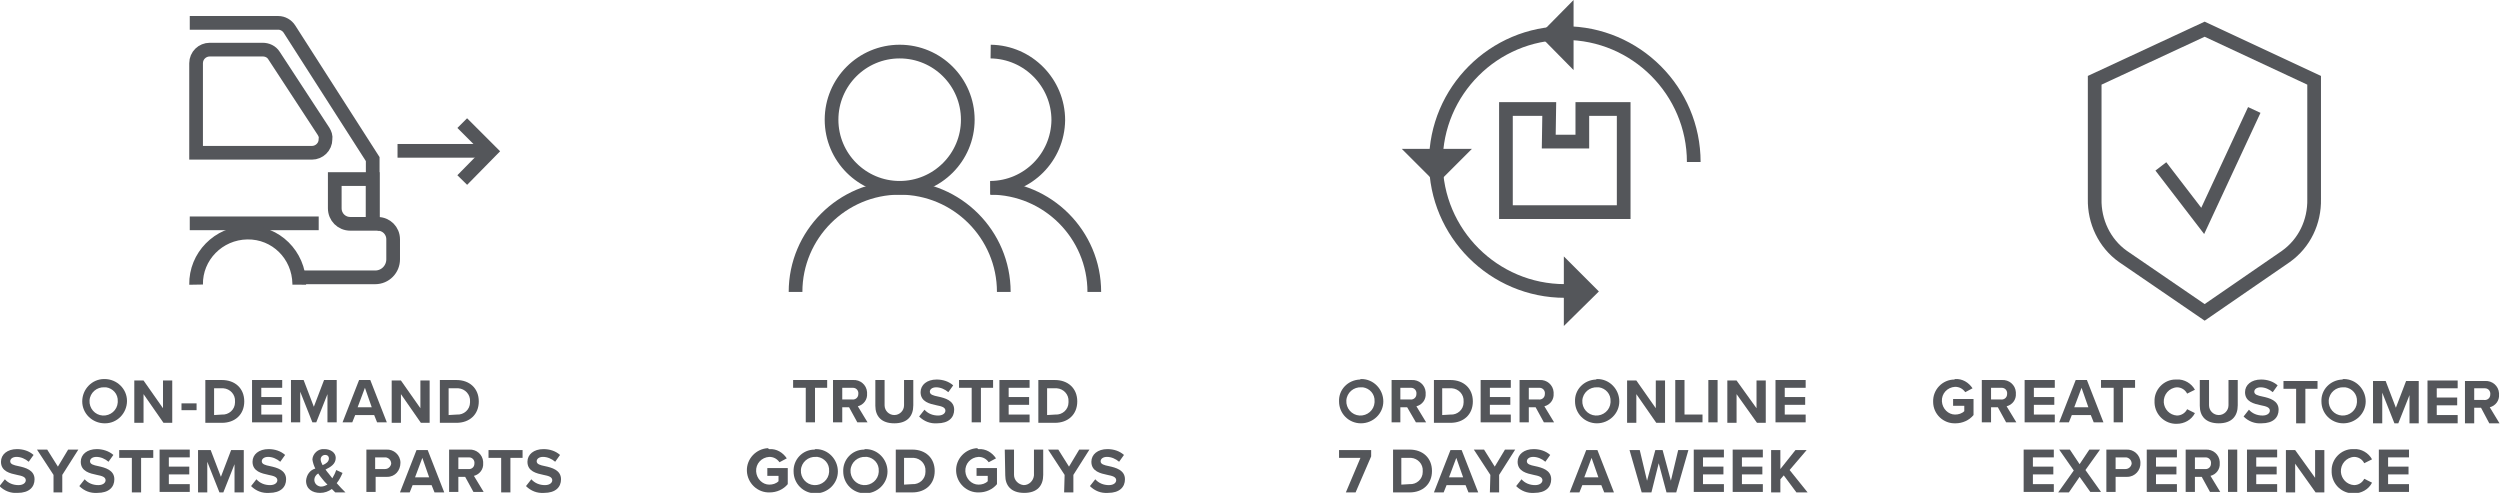<?xml version="1.0" encoding="utf-8"?>
<!-- Generator: Adobe Illustrator 24.1.0, SVG Export Plug-In . SVG Version: 6.00 Build 0)  -->
<svg version="1.1" id="Layer_1" xmlns="http://www.w3.org/2000/svg" xmlns:xlink="http://www.w3.org/1999/xlink" x="0px" y="0px"
	 viewBox="0 0 513.8 101.3" style="enable-background:new 0 0 513.8 101.3;" xml:space="preserve">
<style type="text/css">
	.st0{fill:none;}
	.st1{fill:none;stroke:#54565A;stroke-width:2.814;}
	.st2{fill-rule:evenodd;clip-rule:evenodd;fill:#54565A;}
	.st3{fill:#54565A;}
</style>
<circle class="st0" cx="184.9" cy="24.6" r="14"/>
<circle class="st1" cx="184.9" cy="24.6" r="14"/>
<path class="st1" d="M163.5,60c0-11.8,9.6-21.4,21.4-21.4s21.4,9.6,21.4,21.4"/>
<path class="st1" d="M203.6,10.6c7.7,0.1,13.9,6.4,13.9,14.1c-0.1,7.6-6.2,13.8-13.9,13.9"/>
<path class="st1" d="M203.5,38.6c11.8,0,21.4,9.6,21.4,21.4c0,0,0,0,0,0"/>
<path class="st1" d="M39,4.7h18.2c0.9,0,1.8,0.5,2.3,1.3l17.1,26.7v12.8"/>
<path class="st1" d="M66.5,27L56.3,11.4c-0.5-0.8-1.4-1.2-2.3-1.2H43.1c-1.5,0-2.8,1.2-2.8,2.8c0,0,0,0,0,0v18.4h23.8
	c1.5,0,2.8-1.2,2.8-2.8C67,28,66.8,27.5,66.5,27z"/>
<path class="st1" d="M68.8,36.8h7.8V46H72c-1.8,0-3.2-1.4-3.2-3.2V36.8z"/>
<path class="st1" d="M81.7,31H100"/>
<path class="st1" d="M95,25.3l5.8,5.8L95,37"/>
<path class="st1" d="M77.6,46L77.6,46c1.8,0,3.2,1.4,3.2,3.2v4.1c0,2-1.6,3.7-3.7,3.7H62"/>
<line class="st1" x1="39" y1="45.9" x2="65.5" y2="45.9"/>
<path class="st1" d="M40.3,58.5c-0.1-5.8,4.6-10.6,10.5-10.7s10.6,4.6,10.7,10.5c0,0.1,0,0.1,0,0.2"/>
<path class="st1" d="M318.4,22.4h-8.9v21.2h24.2V22.4h-8.5v6.7h-6.9L318.4,22.4z"/>
<path class="st1" d="M321.6,59.8c-14.6,0-26.5-11.9-26.5-26.5S307,6.8,321.6,6.8s26.5,11.9,26.5,26.5c0,0,0,0,0,0"/>
<polygon class="st2" points="323.4,0 323.4,14.4 316.3,7.2 "/>
<polygon class="st2" points="321.4,67 321.4,52.7 328.6,59.9 "/>
<polygon class="st2" points="288.1,30.6 302.5,30.6 295.3,37.8 "/>
<path class="st1" d="M453.1,64.2l16.7-11.5c3.8-2.7,5.9-7.1,5.8-11.8V16.5L453.1,6l-22.6,10.5v24.4c-0.1,4.6,2,9.1,5.8,11.8
	L453.1,64.2z"/>
<path class="st1" d="M463.3,22.6l-10.6,22.8l-8.6-11.2"/>
<path class="st3" d="M21.5,77.9c2.5,0,4.6,2,4.6,4.5c0,2.5-2,4.6-4.5,4.6c0,0-0.1,0-0.1,0c-2.5,0-4.6-2-4.6-4.5c0-2.5,2-4.6,4.5-4.6
	C21.4,77.9,21.5,77.9,21.5,77.9z M21.5,79.6c-1.6-0.1-3,1.1-3.1,2.7c-0.1,1.6,1.1,3,2.7,3.1c1.6,0.1,3-1.1,3.1-2.7
	c0-0.1,0-0.1,0-0.2c0.1-1.5-1-2.7-2.4-2.9C21.7,79.6,21.6,79.6,21.5,79.6L21.5,79.6z"/>
<path class="st3" d="M29.5,81v5.9h-1.9v-8.7h1.9l4,5.7v-5.7h1.9v8.7h-1.8L29.5,81z"/>
<path class="st3" d="M37.3,82.9h3.1v1.4h-3.1V82.9z"/>
<path class="st3" d="M42.2,78.1h3.4c2.7,0,4.6,1.7,4.6,4.4s-1.9,4.4-4.6,4.4h-3.4V78.1z M45.6,85.2c1.4,0.1,2.7-1,2.7-2.5
	c0-0.1,0-0.2,0-0.2c0.1-1.4-1-2.6-2.4-2.7c-0.1,0-0.2,0-0.4,0H44v5.5L45.6,85.2z"/>
<path class="st3" d="M51.8,78.1H58v1.6h-4.3v1.9h4.2v1.6h-4.2v2H58v1.6h-6.2V78.1z"/>
<path class="st3" d="M67.5,80.5L65,86.8h-0.8l-2.5-6.3v6.3h-1.9v-8.7h2.6l2.1,5.5l2.1-5.5h2.6v8.7h-1.9V80.5z"/>
<path class="st3" d="M76.9,85.3H73l-0.6,1.5h-2l3.4-8.7h2.3l3.4,8.7h-2L76.9,85.3z M73.5,83.7h2.9l-1.4-4L73.5,83.7z"/>
<path class="st3" d="M82.4,81v5.9h-1.9v-8.7h1.9l4,5.7v-5.7h1.9v8.7h-1.8L82.4,81z"/>
<path class="st3" d="M90.4,78.1h3.4c2.7,0,4.6,1.7,4.6,4.4s-1.9,4.4-4.6,4.4h-3.4V78.1z M93.9,85.2c1.4,0.1,2.7-1,2.7-2.5
	c0-0.1,0-0.2,0-0.2c0.1-1.4-1-2.6-2.4-2.7c-0.1,0-0.3,0-0.4,0h-1.6v5.5L93.9,85.2z"/>
<path class="st3" d="M1,98.5c0.7,0.8,1.7,1.2,2.8,1.2c1,0,1.5-0.5,1.5-1c0-0.7-0.8-0.9-1.8-1.1c-1.4-0.3-3.3-0.7-3.3-2.7
	c0-1.5,1.3-2.6,3.3-2.6c1.3,0,2.5,0.4,3.4,1.2l-1,1.4c-0.7-0.6-1.6-1-2.5-1c-0.8,0-1.3,0.4-1.3,0.9c0,0.6,0.7,0.8,1.7,1
	c1.4,0.3,3.3,0.8,3.3,2.7c0,1.6-1.1,2.8-3.5,2.8c-1.4,0.1-2.7-0.4-3.7-1.4L1,98.5z"/>
<path class="st3" d="M11,97.6l-3.4-5.2h2.1l2.2,3.5l2.1-3.5h2.1l-3.3,5.2v3.6H11V97.6z"/>
<path class="st3" d="M17.4,98.5c0.7,0.8,1.7,1.2,2.8,1.2c1,0,1.5-0.5,1.5-1c0-0.7-0.8-0.9-1.8-1.1c-1.4-0.3-3.3-0.7-3.3-2.7
	c0-1.5,1.3-2.6,3.3-2.6c1.2,0,2.5,0.4,3.4,1.2l-1,1.4c-0.7-0.6-1.6-1-2.5-1c-0.8,0-1.3,0.4-1.3,0.9c0,0.6,0.7,0.8,1.7,1
	c1.4,0.3,3.3,0.8,3.3,2.7c0,1.6-1.1,2.8-3.5,2.8c-1.4,0.1-2.7-0.4-3.7-1.4L17.4,98.5z"/>
<path class="st3" d="M27.1,94.1h-2.6v-1.6h7v1.6h-2.5v7.1h-1.9V94.1z"/>
<path class="st3" d="M32.8,92.4h6.2V94h-4.3v1.9h4.2v1.6h-4.2v2h4.3v1.6h-6.2V92.4z"/>
<path class="st3" d="M48.4,94.9l-2.5,6.3h-0.8l-2.5-6.3v6.3h-1.9v-8.7h2.6l2.1,5.5l2.1-5.5h2.6v8.7h-1.9V94.9z"/>
<path class="st3" d="M52.7,98.5c0.7,0.8,1.7,1.2,2.8,1.2c1,0,1.5-0.5,1.5-1c0-0.7-0.8-0.9-1.8-1.1c-1.4-0.3-3.3-0.7-3.3-2.7
	c0-1.5,1.3-2.6,3.3-2.6c1.3,0,2.5,0.4,3.4,1.2l-1,1.4c-0.7-0.6-1.6-1-2.5-1c-0.8,0-1.3,0.4-1.3,0.9c0,0.6,0.7,0.8,1.7,1
	c1.4,0.3,3.3,0.8,3.3,2.7c0,1.6-1.1,2.8-3.5,2.8c-1.4,0.1-2.7-0.4-3.7-1.4L52.7,98.5z"/>
<path class="st3" d="M71,101.2h-2.1c-0.2-0.2-0.4-0.4-0.7-0.7c-0.7,0.5-1.5,0.8-2.4,0.8c-1.6,0-2.9-0.8-2.9-2.5
	c0.1-1.2,0.8-2.2,1.9-2.5c-0.3-0.6-0.5-1.2-0.6-1.9c0.1-1.2,1.2-2.2,2.4-2.1c0,0,0.1,0,0.1,0c1.2,0,2.3,0.7,2.3,1.8
	c0,1.3-1.1,1.9-2.1,2.4c0.3,0.4,0.5,0.7,0.7,0.9c0.2,0.3,0.5,0.6,0.7,0.9c0.3-0.5,0.6-1.1,0.8-1.7l1.3,0.6c-0.3,0.7-0.7,1.5-1.2,2.1
	C69.8,100,70.4,100.6,71,101.2z M67.3,99.6c-0.4-0.4-0.8-0.8-1-1.1c-0.3-0.4-0.6-0.7-0.9-1.2c-0.5,0.3-0.8,0.8-0.8,1.3
	c0,0.7,0.5,1.3,1.3,1.4c0,0,0.1,0,0.1,0C66.5,100,66.9,99.8,67.3,99.6z M66.3,95.6c0.7-0.3,1.3-0.7,1.3-1.4c0-0.4-0.3-0.7-0.7-0.7
	c0,0-0.1,0-0.1,0c-0.5,0-0.9,0.4-0.9,0.9c0,0,0,0,0,0C65.9,94.8,66.1,95.2,66.3,95.6z"/>
<path class="st3" d="M75.3,92.4h4.1c1.5-0.1,2.9,1.1,2.9,2.7S81.2,98,79.6,98c-0.1,0-0.2,0-0.2,0h-2.2v3.1h-1.9V92.4z M79.1,94h-2
	v2.4h2c0.7,0,1.2-0.5,1.3-1.1c0-0.7-0.5-1.2-1.1-1.3C79.2,94,79.2,94,79.1,94z"/>
<path class="st3" d="M88.7,99.7h-3.9l-0.6,1.5h-2l3.4-8.7h2.3l3.4,8.7h-2L88.7,99.7z M85.3,98.1h2.9l-1.4-4L85.3,98.1z"/>
<path class="st3" d="M95.6,98h-1.4v3.1h-1.9v-8.7h4.1c1.5-0.1,2.8,1,2.9,2.5c0,0.1,0,0.2,0,0.3c0.1,1.2-0.7,2.3-1.9,2.6l2,3.3h-2.1
	L95.6,98z M96.2,94h-2v2.4h2c0.7,0.1,1.3-0.4,1.3-1.1c0.1-0.7-0.4-1.3-1.1-1.3C96.3,94,96.2,94,96.2,94z"/>
<path class="st3" d="M103,94.1h-2.6v-1.6h7v1.6h-2.5v7.1H103L103,94.1z"/>
<path class="st3" d="M109.2,98.5c0.7,0.8,1.7,1.2,2.8,1.2c1,0,1.5-0.5,1.5-1c0-0.7-0.8-0.9-1.8-1.1c-1.4-0.3-3.3-0.7-3.3-2.7
	c0-1.5,1.3-2.6,3.3-2.6c1.3,0,2.5,0.4,3.4,1.2l-1,1.4c-0.7-0.6-1.6-1-2.5-1c-0.8,0-1.3,0.4-1.3,0.9c0,0.6,0.7,0.8,1.7,1
	c1.4,0.3,3.3,0.8,3.3,2.7c0,1.6-1.1,2.8-3.5,2.8c-1.4,0.1-2.7-0.4-3.7-1.4L109.2,98.5z"/>
<path class="st3" d="M165.6,79.7h-2.6v-1.6h7v1.6h-2.5v7.1h-1.9V79.7z"/>
<path class="st3" d="M174.5,83.7h-1.4v3.1h-1.9v-8.7h4.1c1.5-0.1,2.8,1,2.9,2.5c0,0.1,0,0.2,0,0.3c0.1,1.2-0.7,2.3-1.9,2.6l2,3.3
	h-2.1L174.5,83.7z M175.1,79.7h-2v2.4h2c0.7,0.1,1.3-0.4,1.3-1.1c0.1-0.7-0.4-1.3-1.1-1.3C175.3,79.7,175.2,79.7,175.1,79.7z"/>
<path class="st3" d="M179.9,78.1h1.9v5.2c0,1.1,0.9,2,2,2c1.1,0,2-0.9,2-2c0,0,0,0,0,0v-5.2h1.9v5.2c0,2.2-1.2,3.7-3.9,3.7
	c-2.7,0-3.9-1.5-3.9-3.6L179.9,78.1z"/>
<path class="st3" d="M190,84.2c0.7,0.8,1.7,1.2,2.8,1.2c1,0,1.5-0.5,1.5-1c0-0.7-0.8-0.9-1.8-1.1c-1.4-0.3-3.3-0.7-3.3-2.7
	c0-1.5,1.3-2.6,3.3-2.6c1.3,0,2.5,0.4,3.4,1.2l-1,1.4c-0.7-0.6-1.6-1-2.5-1c-0.8,0-1.3,0.4-1.3,0.9c0,0.6,0.7,0.8,1.7,1
	c1.4,0.3,3.3,0.8,3.3,2.7c0,1.6-1.1,2.8-3.5,2.8c-1.4,0.1-2.7-0.4-3.7-1.4L190,84.2z"/>
<path class="st3" d="M199.7,79.7h-2.6v-1.6h7v1.6h-2.5v7.1h-1.9L199.7,79.7z"/>
<path class="st3" d="M205.4,78.1h6.2v1.6h-4.3v1.9h4.2v1.6h-4.2v2h4.3v1.6h-6.2V78.1z"/>
<path class="st3" d="M213.4,78.1h3.4c2.7,0,4.6,1.7,4.6,4.4s-1.9,4.4-4.6,4.4h-3.4V78.1z M216.9,85.2c1.4,0.1,2.7-1,2.7-2.5
	c0-0.1,0-0.2,0-0.2c0.1-1.4-1-2.6-2.4-2.7c-0.1,0-0.3,0-0.4,0h-1.6v5.5L216.9,85.2z"/>
<path class="st3" d="M158.1,92.3c1.5-0.1,2.8,0.7,3.6,1.9l-1.5,0.8c-0.5-0.7-1.2-1.1-2.1-1.1c-1.6,0.1-2.8,1.4-2.7,3
	c0.1,1.5,1.3,2.7,2.7,2.7c0.7,0,1.4-0.2,1.9-0.7v-1.1h-2.3v-1.6h4.2v3.3c-0.9,1.1-2.3,1.7-3.7,1.7c-2.5,0.1-4.6-1.9-4.7-4.4
	c-0.1-2.5,1.9-4.6,4.4-4.7C157.9,92.3,158,92.3,158.1,92.3L158.1,92.3z"/>
<path class="st3" d="M167.7,92.3c2.5,0,4.5,2.1,4.5,4.6s-2.1,4.5-4.6,4.5c-2.5,0-4.5-2-4.5-4.5c-0.1-2.4,1.8-4.5,4.3-4.5
	C167.5,92.3,167.6,92.3,167.7,92.3z M167.7,93.9c-1.6-0.1-3,1.1-3.1,2.7c-0.1,1.6,1.1,3,2.7,3.1c1.6,0.1,3-1.1,3.1-2.7
	c0-0.1,0-0.1,0-0.2c0.1-1.5-1-2.7-2.4-2.9C167.9,93.9,167.8,93.9,167.7,93.9z"/>
<path class="st3" d="M177.9,92.3c2.5,0,4.5,2.1,4.5,4.6c0,2.5-2.1,4.5-4.6,4.5c-2.5,0-4.5-2-4.5-4.5c-0.1-2.4,1.8-4.5,4.3-4.5
	C177.7,92.3,177.8,92.3,177.9,92.3z M177.9,93.9c-1.6-0.1-3,1.1-3.1,2.7c-0.1,1.6,1.1,3,2.7,3.1c1.6,0.1,3-1.1,3.1-2.7
	c0-0.1,0-0.1,0-0.2c0.1-1.5-1-2.7-2.4-2.9C178.1,93.9,178,93.9,177.9,93.9z"/>
<path class="st3" d="M184.1,92.4h3.4c2.7,0,4.6,1.7,4.6,4.4s-1.9,4.4-4.6,4.4h-3.4V92.4z M187.5,99.5c1.4,0.1,2.7-1,2.7-2.5
	c0-0.1,0-0.2,0-0.2c0.1-1.4-1-2.6-2.4-2.7c-0.1,0-0.3,0-0.4,0h-1.6v5.5L187.5,99.5z"/>
<path class="st3" d="M201.1,92.3c1.5-0.1,2.8,0.7,3.6,1.9l-1.5,0.8c-0.5-0.7-1.2-1.1-2.1-1.1c-1.6,0.1-2.8,1.4-2.7,3
	c0.1,1.5,1.3,2.7,2.7,2.7c0.7,0,1.4-0.2,1.9-0.7v-1.1h-2.3v-1.6h4.2v3.3c-0.9,1.1-2.3,1.7-3.7,1.7c-2.5,0.1-4.6-1.9-4.7-4.4
	c-0.1-2.5,1.9-4.6,4.4-4.7C200.9,92.3,201,92.3,201.1,92.3L201.1,92.3z"/>
<path class="st3" d="M206.5,92.4h1.9v5.2c0,1.1,0.9,2,2,2.1c1.1,0,2-0.9,2.1-2c0,0,0-0.1,0-0.1v-5.2h1.9v5.2c0,2.2-1.2,3.7-3.9,3.7
	c-2.7,0-3.9-1.5-3.9-3.6L206.5,92.4z"/>
<path class="st3" d="M218.8,97.6l-3.4-5.2h2.1l2.2,3.5l2.1-3.5h2.1l-3.3,5.2v3.6h-1.9L218.8,97.6z"/>
<path class="st3" d="M225.1,98.5c0.7,0.8,1.7,1.2,2.8,1.2c1,0,1.5-0.5,1.5-1c0-0.7-0.8-0.9-1.8-1.1c-1.4-0.3-3.3-0.7-3.3-2.7
	c0-1.5,1.3-2.6,3.3-2.6c1.3,0,2.5,0.4,3.4,1.2l-1,1.4c-0.7-0.6-1.6-1-2.5-1c-0.8,0-1.3,0.4-1.3,0.9c0,0.6,0.7,0.8,1.7,1
	c1.4,0.3,3.3,0.8,3.3,2.7c0,1.6-1.1,2.8-3.5,2.8c-1.4,0.1-2.7-0.4-3.7-1.4L225.1,98.5z"/>
<path class="st3" d="M279.8,77.9c2.5,0,4.5,2.1,4.5,4.6s-2.1,4.5-4.6,4.5c-2.5,0-4.5-2-4.5-4.5c-0.1-2.4,1.8-4.4,4.3-4.5
	C279.6,77.9,279.7,77.9,279.8,77.9z M279.8,79.6c-1.6-0.1-3,1.1-3.1,2.7c-0.1,1.6,1.1,3,2.7,3.1c1.6,0.1,3-1.1,3.1-2.7
	c0-0.1,0-0.1,0-0.2c0.1-1.5-1-2.7-2.4-2.9C280,79.6,279.9,79.6,279.8,79.6L279.8,79.6z"/>
<path class="st3" d="M289.2,83.7h-1.4v3.1H286v-8.7h4.1c1.5-0.1,2.8,1,2.9,2.5c0,0.1,0,0.2,0,0.3c0.1,1.2-0.7,2.3-1.9,2.6l2,3.3
	h-2.1L289.2,83.7z M289.8,79.7h-2v2.4h2c0.7,0.1,1.3-0.4,1.3-1.1c0.1-0.7-0.4-1.3-1.1-1.3C289.9,79.7,289.9,79.7,289.8,79.7z"/>
<path class="st3" d="M294.7,78.1h3.4c2.7,0,4.6,1.7,4.6,4.4s-1.9,4.4-4.6,4.4h-3.4V78.1z M298.1,85.2c1.4,0.1,2.7-1,2.7-2.5
	c0-0.1,0-0.2,0-0.2c0.1-1.4-1-2.6-2.4-2.7c-0.1,0-0.2,0-0.4,0h-1.6v5.5L298.1,85.2z"/>
<path class="st3" d="M304.3,78.1h6.2v1.6h-4.3v1.9h4.2v1.6h-4.2v2h4.3v1.6h-6.2V78.1z"/>
<path class="st3" d="M315.6,83.7h-1.4v3.1h-1.9v-8.7h4.1c1.5-0.1,2.8,1,2.9,2.5c0,0.1,0,0.2,0,0.3c0.1,1.2-0.7,2.3-1.9,2.6l2,3.3
	h-2.1L315.6,83.7z M316.2,79.7h-2v2.4h2c0.7,0.1,1.3-0.4,1.3-1.1c0.1-0.7-0.4-1.3-1.1-1.3C316.3,79.7,316.2,79.7,316.2,79.7z"/>
<path class="st3" d="M328.3,77.9c2.5,0,4.5,2.1,4.5,4.6s-2.1,4.5-4.6,4.5c-2.5,0-4.5-2-4.5-4.5c-0.1-2.4,1.8-4.4,4.3-4.5
	C328.1,77.9,328.2,77.9,328.3,77.9z M328.3,79.6c-1.6-0.1-3,1.1-3.1,2.7c-0.1,1.6,1.1,3,2.7,3.1c1.6,0.1,3-1.1,3.1-2.7
	c0-0.1,0-0.1,0-0.2c0.1-1.5-1-2.7-2.4-2.9C328.4,79.6,328.3,79.6,328.3,79.6L328.3,79.6z"/>
<path class="st3" d="M336.3,81v5.9h-1.9v-8.7h1.9l4,5.7v-5.7h1.9v8.7h-1.8L336.3,81z"/>
<path class="st3" d="M344.3,78.1h1.9v7.1h3.7v1.6h-5.6V78.1z"/>
<path class="st3" d="M351.1,78.1h1.9v8.7h-1.9V78.1z"/>
<path class="st3" d="M356.9,81v5.9H355v-8.7h1.9l4.1,5.7v-5.7h1.9v8.7h-1.8L356.9,81z"/>
<path class="st3" d="M364.9,78.1h6.2v1.6h-4.3v1.9h4.2v1.6h-4.2v2h4.3v1.6h-6.2V78.1z"/>
<path class="st3" d="M279.6,94.1h-4.4v-1.6h6.6v1.3l-3.2,7.4h-2L279.6,94.1z"/>
<path class="st3" d="M286.3,92.4h3.4c2.7,0,4.6,1.7,4.6,4.4s-1.9,4.4-4.6,4.4h-3.4V92.4z M289.7,99.5c1.4,0.1,2.7-1,2.7-2.5
	c0-0.1,0-0.2,0-0.2c0.1-1.4-1-2.6-2.4-2.7c-0.1,0-0.3,0-0.4,0h-1.6v5.5L289.7,99.5z"/>
<path class="st3" d="M301.2,99.7h-3.9l-0.6,1.5h-2l3.4-8.7h2.3l3.4,8.7h-2L301.2,99.7z M297.8,98.1h2.9l-1.4-4L297.8,98.1z"/>
<path class="st3" d="M306.3,97.6l-3.4-5.2h2.1l2.2,3.5l2.1-3.5h2.1l-3.3,5.2v3.6h-1.9L306.3,97.6z"/>
<path class="st3" d="M312.7,98.5c0.7,0.8,1.7,1.2,2.8,1.2c1,0,1.5-0.5,1.5-1c0-0.7-0.8-0.9-1.8-1.1c-1.4-0.3-3.3-0.7-3.3-2.7
	c0-1.5,1.3-2.6,3.3-2.6c1.3,0,2.5,0.4,3.4,1.2l-1,1.4c-0.7-0.6-1.6-1-2.5-1c-0.8,0-1.3,0.4-1.3,0.9c0,0.6,0.7,0.8,1.7,1
	c1.4,0.3,3.3,0.8,3.3,2.7c0,1.6-1.1,2.8-3.5,2.8c-1.4,0.1-2.7-0.4-3.7-1.4L312.7,98.5z"/>
<path class="st3" d="M329.1,99.7h-3.9l-0.6,1.5h-2l3.4-8.7h2.3l3.4,8.7h-2L329.1,99.7z M325.6,98.1h2.9l-1.4-4L325.6,98.1z"/>
<path class="st3" d="M340.9,95.2l-1.5,6h-2l-2.5-8.7h2.1l1.5,6.3l1.7-6.3h1.5l1.7,6.3l1.5-6.3h2.1l-2.5,8.7h-2L340.9,95.2z"/>
<path class="st3" d="M348.1,92.4h6.2V94h-4.3v1.9h4.2v1.6h-4.2v2h4.3v1.6h-6.2V92.4z"/>
<path class="st3" d="M356.1,92.4h6.2V94h-4.3v1.9h4.2v1.6h-4.2v2h4.3v1.6h-6.2V92.4z"/>
<path class="st3" d="M366.6,97.7l-0.7,0.8v2.7h-1.9v-8.7h1.9v3.9l3.1-3.9h2.3l-3.5,4.1l3.7,4.6h-2.3L366.6,97.7z"/>
<g>
	<path class="st3" d="M415.9,92.4h6.2V94h-4.3v1.9h4.2v1.6h-4.2v2h4.3v1.6h-6.2V92.4z"/>
	<path class="st3" d="M427.4,98l-2.2,3.2H423l3.2-4.5l-3-4.3h2.2l2,3l2-3h2.2l-3,4.2l3.2,4.5h-2.2L427.4,98z"/>
	<path class="st3" d="M432.9,92.4h4.1c1.5-0.1,2.9,1.1,2.9,2.7c0.1,1.5-1.1,2.9-2.7,2.9c-0.1,0-0.2,0-0.2,0h-2.2v3.1h-1.9V92.4z
		 M436.8,94h-2v2.4h2c0.7,0,1.2-0.5,1.3-1.1c0-0.7-0.5-1.2-1.1-1.3C436.9,94,436.8,94,436.8,94z"/>
	<path class="st3" d="M441.2,92.4h6.2V94h-4.3v1.9h4.2v1.6h-4.2v2h4.3v1.6h-6.2L441.2,92.4z"/>
	<path class="st3" d="M452.5,98h-1.4v3.1h-1.9v-8.7h4.1c1.5-0.1,2.8,1,2.9,2.5c0,0.1,0,0.2,0,0.3c0.1,1.2-0.7,2.3-1.9,2.6l2,3.3
		h-2.1L452.5,98z M453.1,94h-2v2.4h2c0.7,0.1,1.3-0.4,1.3-1.1c0.1-0.7-0.4-1.3-1.1-1.3C453.2,94,453.1,94,453.1,94L453.1,94z"/>
	<path class="st3" d="M457.9,92.4h1.9v8.7h-1.9V92.4z"/>
	<path class="st3" d="M461.8,92.4h6.2V94h-4.3v1.9h4.2v1.6h-4.2v2h4.3v1.6h-6.2V92.4z"/>
	<path class="st3" d="M471.7,95.3v5.9h-1.9v-8.7h1.9l4.1,5.7v-5.7h1.9v8.7h-1.8L471.7,95.3z"/>
	<path class="st3" d="M479.2,96.8c-0.1-2.4,1.9-4.5,4.3-4.5c0.1,0,0.2,0,0.3,0c1.5-0.1,3,0.8,3.7,2.1l-1.6,0.8
		c-0.4-0.8-1.2-1.3-2.1-1.3c-1.6,0.1-2.8,1.5-2.7,3.1c0.1,1.4,1.2,2.6,2.7,2.7c0.9,0,1.7-0.5,2.1-1.3l1.6,0.8
		c-0.7,1.4-2.2,2.2-3.7,2.2c-2.4,0.1-4.5-1.8-4.6-4.3C479.2,97,479.2,96.9,479.2,96.8z"/>
	<path class="st3" d="M488.9,92.4h6.2V94h-4.3v1.9h4.2v1.6h-4.2v2h4.3v1.6h-6.2V92.4z"/>
</g>
<g>
	<path class="st3" d="M401.8,77.9c1.5-0.1,2.8,0.7,3.6,1.9l-1.5,0.8c-0.5-0.7-1.2-1.1-2.1-1.1c-1.6,0.1-2.8,1.4-2.7,3
		c0.1,1.5,1.3,2.7,2.7,2.7c0.7,0,1.4-0.2,1.9-0.7v-1.1h-2.3V82h4.2v3.3c-0.9,1.1-2.3,1.7-3.7,1.7c-2.5,0.1-4.6-1.9-4.6-4.4
		c-0.1-2.5,1.9-4.6,4.4-4.6C401.7,77.9,401.8,77.9,401.8,77.9L401.8,77.9z"/>
	<path class="st3" d="M410.6,83.7h-1.4v3.1h-1.9v-8.7h4.1c1.5-0.1,2.8,1,2.9,2.5c0,0.1,0,0.2,0,0.3c0.1,1.2-0.7,2.3-1.9,2.6l2,3.3
		h-2.1L410.6,83.7z M411.2,79.7h-2v2.4h2c0.7,0.1,1.3-0.4,1.3-1.1c0.1-0.7-0.4-1.3-1.1-1.3C411.3,79.7,411.3,79.7,411.2,79.7z"/>
	<path class="st3" d="M416.1,78.1h6.2v1.6h-4.3v1.9h4.2v1.6h-4.2v2h4.3v1.6h-6.2V78.1z"/>
	<path class="st3" d="M429.7,85.3h-3.9l-0.6,1.5h-2l3.4-8.7h2.3l3.4,8.7h-2L429.7,85.3z M426.3,83.7h2.9l-1.4-4L426.3,83.7z"/>
	<path class="st3" d="M434.4,79.7h-2.6v-1.6h7v1.6h-2.5v7.1h-1.9L434.4,79.7z"/>
	<path class="st3" d="M498.9,78.2h6.2v1.6h-4.3v1.9h4.2v1.6h-4.2v2h4.3V87h-6.2V78.2z"/>
	<path class="st3" d="M495.4,80.7l-2.5,6.3h-0.8l-2.5-6.3V87h-1.9v-8.7h2.6l2.1,5.5l2.1-5.5h2.6V87h-1.9V80.7z"/>
	<path class="st3" d="M452.1,78.1h1.9v5.2c0,1.1,0.9,2,2,2c1.1,0,2-0.9,2-2c0,0,0,0,0,0v-5.2h1.9v5.2c0,2.2-1.2,3.7-3.9,3.7
		c-2.7,0-3.9-1.5-3.9-3.6L452.1,78.1z"/>
	<path class="st3" d="M462.2,84.2c0.7,0.8,1.7,1.2,2.8,1.2c1,0,1.5-0.5,1.5-1c0-0.7-0.8-0.9-1.8-1.1c-1.4-0.3-3.3-0.7-3.3-2.7
		c0-1.5,1.3-2.6,3.3-2.6c1.3,0,2.5,0.4,3.4,1.2l-1,1.4c-0.7-0.6-1.6-1-2.5-1c-0.8,0-1.3,0.4-1.3,0.9c0,0.6,0.7,0.8,1.7,1
		c1.4,0.3,3.3,0.8,3.3,2.7c0,1.6-1.1,2.8-3.5,2.8c-1.4,0.1-2.7-0.4-3.7-1.4L462.2,84.2z"/>
	<path class="st3" d="M471.9,79.9h-2.6v-1.6h7v1.6h-2.5V87h-1.9L471.9,79.9z"/>
	<path class="st3" d="M481.7,77.9c2.5,0,4.5,2.1,4.5,4.6s-2.1,4.5-4.6,4.5c-2.5,0-4.5-2-4.5-4.5c-0.1-2.4,1.8-4.4,4.3-4.5
		C481.5,77.9,481.6,77.9,481.7,77.9z M481.7,79.6c-1.6-0.1-3,1.1-3.1,2.7c-0.1,1.6,1.1,3,2.7,3.1c1.6,0.1,3-1.1,3.1-2.7
		c0-0.1,0-0.1,0-0.2c0.1-1.5-1-2.7-2.4-2.9C481.8,79.6,481.8,79.6,481.7,79.6L481.7,79.6z"/>
	<path class="st3" d="M509.9,83.8h-1.4V87h-1.9v-8.7h4.1c1.5-0.1,2.8,1,2.9,2.5c0,0.1,0,0.2,0,0.3c0.1,1.2-0.7,2.3-1.9,2.6l2,3.3
		h-2.1L509.9,83.8z M510.5,79.8h-2v2.4h2c0.7,0.1,1.3-0.4,1.3-1.1c0.1-0.7-0.4-1.3-1.1-1.3C510.7,79.8,510.6,79.8,510.5,79.8z"/>
	<path class="st3" d="M442.8,82.5c-0.1-2.4,1.9-4.5,4.3-4.5c0.1,0,0.2,0,0.3,0c1.5-0.1,3,0.8,3.7,2.1l-1.6,0.8
		c-0.4-0.8-1.2-1.3-2.1-1.3c-1.6,0.1-2.8,1.5-2.7,3.1c0.1,1.4,1.2,2.6,2.7,2.7c0.9,0,1.7-0.5,2.1-1.3l1.6,0.8
		c-0.7,1.4-2.2,2.2-3.7,2.2c-2.4,0.1-4.5-1.8-4.6-4.3C442.8,82.6,442.8,82.5,442.8,82.5z"/>
</g>
</svg>
